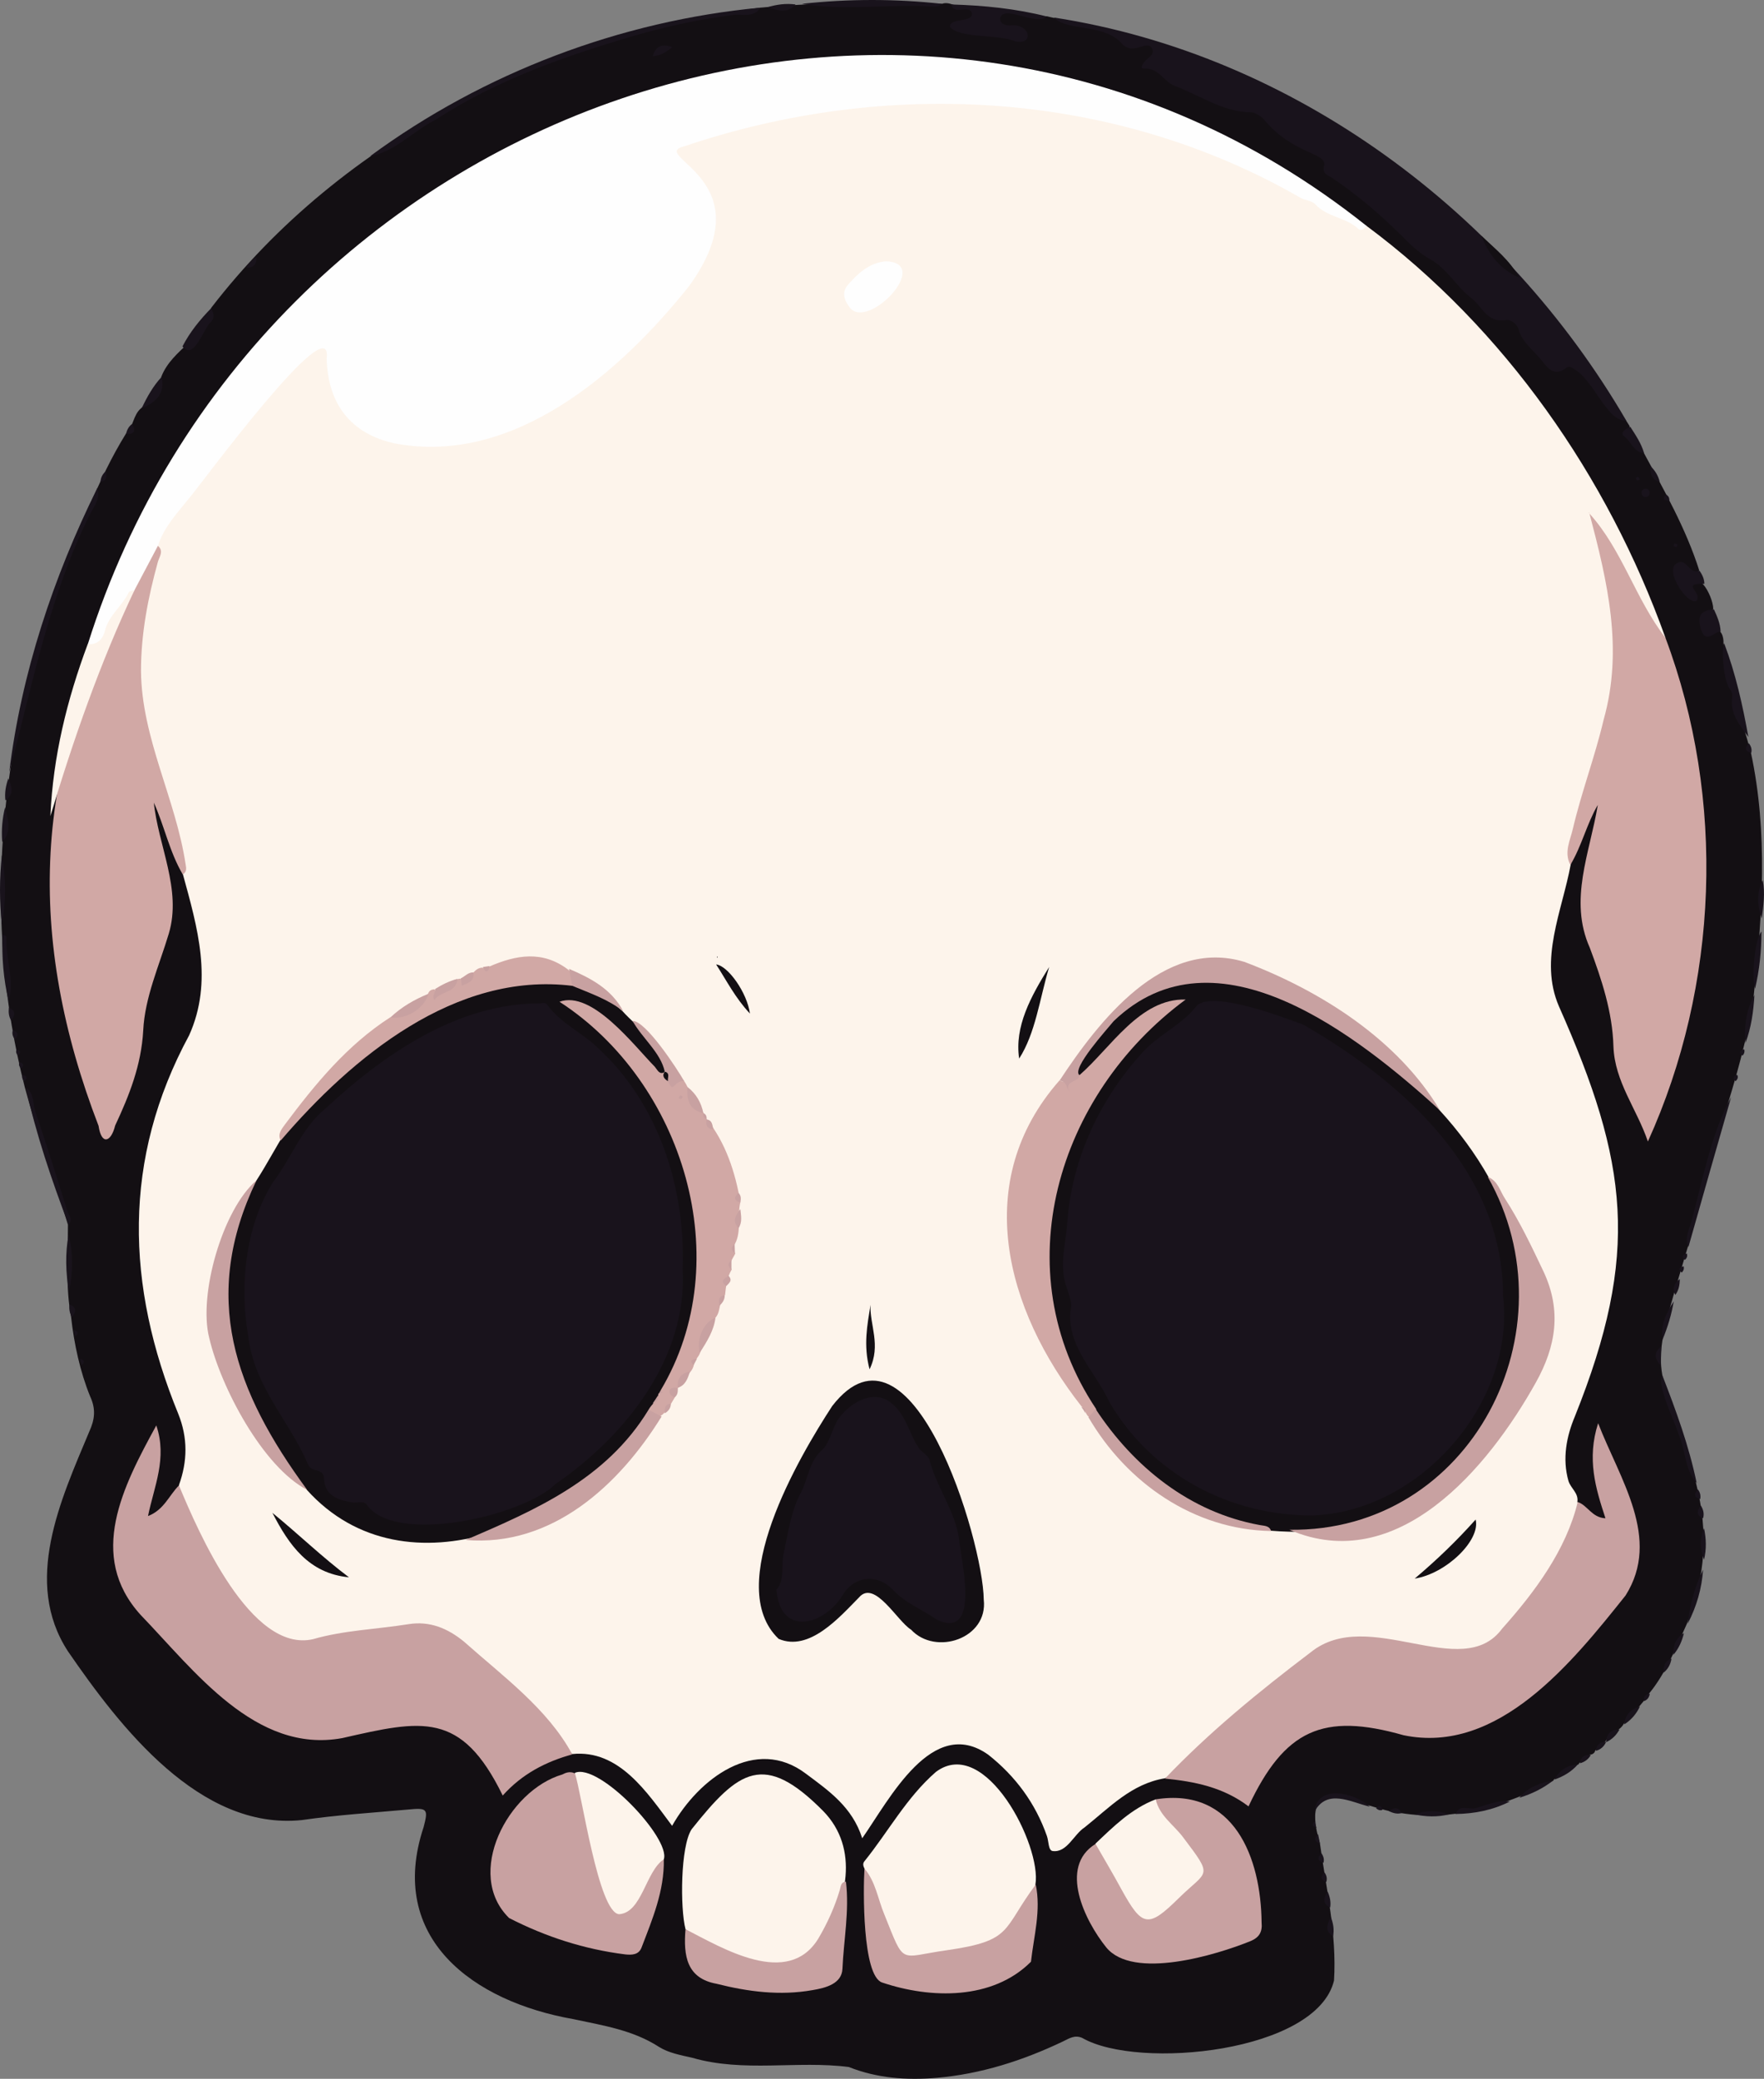 <?xml version="1.0" encoding="utf-8"?>
<!-- Generator: Adobe Illustrator 28.0.0, SVG Export Plug-In . SVG Version: 6.00 Build 0)  -->
<svg version="1.1" baseProfile="tiny" id="Layer_1" xmlns="http://www.w3.org/2000/svg" xmlns:xlink="http://www.w3.org/1999/xlink"
	 x="0px" y="0px" viewBox="0 0 553 651.6" overflow="visible" xml:space="preserve">
<rect x="0" y="0" width="553" height="651.6" fill="#808080" stroke="none"/>
<g>
	<path fill="#130F13" d="M413.8,577.9c2,14.3,5.3,28.4,4.4,42.9c-5.4,22.5-61.3,28.1-78.9,18c-2.4-1.1-4.2,0.2-6.1,1.1
		c-12.6,6-25.7,10.2-39.6,11.4c-9.4,0.8-18.7,0.1-27.5-3.4c-16.2-2.1-32.9,1.8-49.1-2.9c-3.5-0.8-7.4-1.5-10.4-3.4
		c-8.2-5.3-17.5-6.7-26.8-8.7c-31.4-5.5-58.6-25.3-47-60.2c1.5-5.7,1.2-6.1-4.9-5.5c-11.1,1-22.3,1.7-33.3,3.3
		c-32,3.3-57-29.2-73.3-52.9c-14.2-21.8-2.3-47.4,6.7-68.9c1.7-3.7,2.1-7,0.3-10.9c-3.2-7.8-5.1-16.7-6-24.9c-1.8-9.5-1-19.3-1-29
		c-4.3-14.4-9.6-28.4-13.5-43C-5.6,288.7-0.4,233,18.4,182.4c6.6-15.8,12.1-32,21.1-46.5c2.4-2.2,2.2-5.9,4.8-8
		c3-2.7,5.8-5.6,6.3-9.9c3.5-8.8,13.8-11.9,15.6-21.5C107.4,43,172,11.1,238.4,2.4c18.8-1.8,37.9-1.6,56.9-1.2
		c2.4-0.9,4.5,1.3,6.9,0.8c3.7-0.1,5.1,3.1,1.1,4.9c-0.7,0.4-1.6,0.4-2.5,1.6c6.3,1.4,12.5,1.8,19.6,3.3c-1.7-2.8-3.8-2.3-5.3-3
		c-1.7-0.8-2.9-1.9-2.3-3.9c1.8-4.2,11.5,1,15.4,0.2c7.4,1.9,15.8,2.1,22.4,6.2c2,1.7,4.3,2.2,7,2c8.8-0.6,1.4,5.8,3.6,7.3
		c9.4,6.3,19.8,12,31.2,13.5c2.4,0.1,4.1,2,5.8,3.6c5.1,7,16.6,8.2,17.9,14.1c0.4,2.3,2.4,3.2,4,4.2c9.5,6.2,17.2,14.6,26,21.6
		c8.3,5,17.1,20.3,25.3,21.5c6.4,0.5,7.5,8.9,12.2,12.3c1.8,2.1,3.9,3.6,7,2.8c8.8,0.1,11.8,13.9,19.1,17.5c0.4,0.6,0.8,1.3,1.2,1.9
		c-1,4.1,2.6,5.6,4.4,8.3c6.4,11.8,13.2,23.7,17.4,36.9c-2.3,2.9-4.9-2.2-6.4,0c-1.1,2.5,1.6,5,3.2,7c1.8-9.3,7.5,0.6,7.6,5.1
		c-1.4,1.6-3.9,2.7-2.9,5.2c0.6,1.7,1.9,1.6,3.2,1.3c2.3-0.4,3,2.4,2.9,4.2c1.2,11.9,5.6,23.1,8.6,34.3c5.4,25.1,3.6,50.7,0.9,76
		c-3.8,27.2-15.5,52-20.7,79c-12.8,43-10.3,31.8,2.6,74c3.9,15.3,3,29.1-2.8,43.9c-3.3,7.3-6.7,15.7-11.9,22c-2.3,3.6-5.3,6.3-8,9.6
		c-1.3,2.3-4.5,2.9-5.8,5.6l0.1-0.1c-1.2,0.7-2.1,1.9-3.2,2.8c-0.2,0.8-0.8,1.2-1.6,1.3c-1.4,0.5-2.2,1.8-3.4,2.6l-0.2,0.4
		c-2.9,0.9-5.3,3.1-7.8,4.8l-0.1,0.3c-14.4,7.8-31.3,12.9-47.8,10.2C426.8,567.1,406.6,553.5,413.8,577.9z"/>
	<path fill="#19131C" d="M509.8,131.8c-6,0.6-10.2-12.9-16.5-16.2c-0.7-0.6-1.7-0.9-2.3-0.3c-4.1,3.3-6.4-0.8-8-2.7
		c-2.5-3-5.9-5.4-7-9.5c-0.4-1.5-2.4-3-3.8-2.8c-6.1,1.1-7.5-4.3-11-6.9c-4.7-3.6-7.4-9.1-12.8-12.1c-3.7-2-6.8-5.2-9.8-8.2
		c-6.5-6.4-13.5-12.3-21.1-17.4c-1.6-1-3-1.2-2.4-3.8c1-4.1-9.8-3.4-19-14.6c-1-1-2.6-2-3.9-2.1c-9-0.1-16.1-5.4-24-8.3
		c-3.4-1.3-4.9-5.7-9.6-5.4c-1.6,0.1,0-2.1,0.8-2.8c1.2-1,2.6-1.9,1.7-3.6c-1.7-2.7-5.6,2.3-9.2-1.2c-5.5-6.7-17.2-3.9-21.5-8.4
		C405.7,17.1,471.8,66.6,509.8,131.8z"/>
	<path fill="#19131C" d="M238.4,2.4c-2.1,3.3-5.8,1.9-8.6,2.3c-10.5,1.3-20.9,3.6-31,6.5c-21.7,6.4-43,13.8-62.2,26.3
		c-6.8,3.4-13,10.2-20.5,11.4C151.6,22.8,194.6,6.5,238.4,2.4z"/>
	<path fill="#19131C" d="M328.3,5.2c-3.7,3-13.2-3.7-14.7,0.3c-0.3,1.9,1.3,2.4,2.9,2.5c6.7-0.9,7.8,6.5,1.6,4.9
		c-5-2.2-17.5-0.8-20.3-4.5c-0.2-2.9,7.2-1.2,6.9-4.2c-0.7-3-5.7,0.8-6.5-2.8C308.5,1.7,318.5,2.7,328.3,5.2z"/>
	<path fill="#19131C" d="M30.5,153c1.2,3.6-1.5,6.2-2.7,9C15.3,187.4,10,215.3,2.9,242C6.7,211,16.7,180.9,30.5,153z"/>
	<path fill="#19131C" d="M295.3,1.2c-1.1,1.1-2.5,0.8-3.8,0.8c-13.2-0.7-27.3,1.4-40.1-0.8C266.1-0.4,280.7-0.4,295.3,1.2z"/>
	<path fill="#19131C" d="M529.3,390.9c-1.4-3.2,0.6-6.1,1.2-9c3.4-12.6,6-26.7,12.2-38C538.2,359.6,533.7,375.3,529.3,390.9z"/>
	<path fill="#19131C" d="M548.1,231c-2.7-3.7-5.8-7.3-5.1-12.3c0.1-1.1,0-1.8-0.7-2.7c-1.8-2.3-2.8-11.4-1.8-14.4
		C544.1,211.1,546.3,221,548.1,231z"/>
	<path fill="#19131C" d="M8.1,340.9c2.7,1.8,2.1,5,3,7.6c3.5,10.2,6.7,20.5,9.9,30.8c0.4,1.4,2,2.9,0.5,4.6
		C16.2,369.9,11.3,355.6,8.1,340.9z"/>
	<path fill="#19131C" d="M534.3,183c-7.7-0.2-0.4,2.6-2.5,5.4c-3.1,1.1-10-9.7-6.2-11.8c3.2-2.1,3.7,3.6,7.2,2.3
		C533.6,180.1,534.3,181.4,534.3,183z"/>
	<path fill="#19131C" d="M531.9,464.9c-3.9-4.4-3.4-10.4-5.7-15.4c-1.2-4-6.9-15.3-5.1-18.5C525.4,442.1,529.5,453.2,531.9,464.9z"
		/>
	<path fill="#19131C" d="M66.2,96.6c0.6,1.4,1.3,2.6,0.1,4.1c-2.5,2-5.4,12.5-9.1,7.9C59.5,104.1,62.7,100.2,66.2,96.6z"/>
	<path fill="#19131C" d="M539.4,198c-2.1-0.1-4.8,4.3-6.3-1.2c-1.1-4.2,0.5-5.5,4.2-5.8C538.3,193.2,539.3,195.4,539.4,198z"/>
	<path fill="#19131C" d="M0.6,268c1.3,7.3,1.3,14.6,0,21.9C-0.2,282.6-0.2,275.3,0.6,268z"/>
	<path fill="#19131C" d="M0.8,292.9c0.4,0.2,1.2,0.5,1.2,0.7c-0.3,6.8,2.6,13.4,0.7,20.2C1.1,307,0.5,300,0.8,292.9z"/>
	<path fill="#130F13" d="M476.2,87c-5.9-2.6-9.5-7.2-11.8-13.1C468.7,78,473.4,81.6,476.2,87z"/>
	<path fill="#19131C" d="M21.5,387c1.5,6,1.4,11.9,0.1,17.9C20.6,398.9,20.4,392.9,21.5,387z"/>
	<path fill="#19131C" d="M412.1,567.8c0.8-8.7,12.7-5.9,17.3-1.5C423.3,564.8,416.1,560.6,412.1,567.8z"/>
	<path fill="#19131C" d="M550.2,309.9c-1.2-4.2,0-15.7,2-17.9C552.2,298,551.6,304,550.2,309.9z"/>
	<path fill="#19131C" d="M456.3,568.6c1.2-3.2,4.1-1.3,6.1-1.8c3.6-0.9,7-2.7,10.9-2.1C467.9,567.4,462.3,568.5,456.3,568.6z"/>
	<path fill="#19131C" d="M529.1,508.9c0.7-5.9,2.2-11.6,4.8-16.9C533.5,497.9,531.9,503.5,529.1,508.9z"/>
	<path fill="#19131C" d="M50.7,118.1c0.9,4.7-0.9,7.6-6.3,9.9C46.1,124.4,48,121,50.7,118.1z"/>
	<path fill="#19131C" d="M547.2,326.9c-0.5-5.2,0.2-10.3,2.8-15C549.7,317.1,549,322.1,547.2,326.9z"/>
	<path fill="#19131C" d="M515.4,142c-3.3-0.2-4-3.6-6.2-5.2c-1.6-1.2,0.5-2.4,1.9-3C512.7,136.3,514.5,138.9,515.4,142z"/>
	<path fill="#19131C" d="M552.3,287.9c-1.4-4-1.7-8.1,0.3-12C553.4,279.9,552.8,283.9,552.3,287.9z"/>
	<path fill="#19131C" d="M443.4,568.7c3.6-1.3,7.2-1.3,10.9,0C450.7,569.6,447,569.5,443.4,568.7z"/>
	<path fill="#19131C" d="M1.6,253c0.8,3.7,2.3,7.5-0.9,10.9C0.4,260.3,0.7,256.6,1.6,253z"/>
	<path fill="#19131C" d="M521.2,419.9c-0.7-4.5,1.1-8.3,3.5-12C524,412.1,522.8,416,521.2,419.9z"/>
	<path fill="#19131C" d="M534.2,488.9c-1.3-3.3-1.4-6.6,0-9.9C534.9,482.3,535,485.6,534.2,488.9z"/>
	<path fill="#19131C" d="M476.3,563.5c2.7-3.3,6.5-4.7,10.6-5.4C483.7,560.6,480.2,562.3,476.3,563.5z"/>
	<path fill="#19131C" d="M249.4,1.4c-2.7,3.1-5.8,1.7-8.9,0.9C243.4,1.4,246.4,1,249.4,1.4z"/>
	<path fill="#19131C" d="M487.3,557.8c1.6-3,4.1-4.5,7.4-4.8C492.7,555.3,490.2,556.8,487.3,557.8z"/>
	<path fill="#19131C" d="M2.6,244c1.1,2.5,1.9,4.9-0.9,6.9C1.4,248.6,1.8,246.3,2.6,244z"/>
	<path fill="#19131C" d="M509.2,540.5c0.3-3.1,2.1-4.8,4.9-5.6C513,537.2,511.4,539.1,509.2,540.5z"/>
	<path fill="#19131C" d="M524.6,518.7c-0.1-2.8,0.6-5.2,3.3-6.8C527.3,514.4,526.3,516.7,524.6,518.7z"/>
	<path fill="#19131C" d="M417.9,606.9c-2.8-1.7-1.8-3.8-0.7-6C418,602.9,418.3,604.9,417.9,606.9z"/>
	<path fill="#19131C" d="M520.6,428c-1.9-2.1-2.3-4.1,0.2-6C520.8,423.9,520.7,425.9,520.6,428z"/>
	<path fill="#19131C" d="M417,597.9c-2.6-1.3-2-3.1-0.8-5C416.9,594.5,417.3,596.2,417,597.9z"/>
	<path fill="#19131C" d="M503.5,546.1c0.1-2.7,1.5-4,4.2-4C506.7,543.9,505.4,545.2,503.5,546.1z"/>
	<path fill="#19131C" d="M525.2,405.9c-1.1-2.1-0.3-3.7,1.4-5C526.6,402.7,526.3,404.4,525.2,405.9z"/>
	<path fill="#19131C" d="M520.3,151c-2.8-0.6-2.9-2.8-3-5C518.8,147.4,519.8,149,520.3,151z"/>
	<path fill="#19131C" d="M533.9,475.9c-2.3-1-1.9-2.4-0.7-4C534,473.2,534.3,474.5,533.9,475.9z"/>
	<path fill="#19131C" d="M21.9,408.9c2.3,1,1.9,2.4,0.6,4C21.9,411.6,21.5,410.3,21.9,408.9z"/>
	<path fill="#19131C" d="M435.4,567.7c1.5-1.1,2.9-1.5,4,0.6C438,568.7,436.7,568.3,435.4,567.7z"/>
	<path fill="#19131C" d="M2.8,315.9c2.3,0.9,1.9,2.4,0.7,4C2.8,318.7,2.6,317.4,2.8,315.9z"/>
	<path fill="#19131C" d="M521.5,524.3c0-2,0.3-3.7,2.5-4.4C523.7,521.7,522.9,523.2,521.5,524.3z"/>
	<path fill="#19131C" d="M80.4,80.6c0.1,2.2-0.9,3.4-3.2,3.3C77.9,82.5,79,81.4,80.4,80.6z"/>
	<path fill="#19131C" d="M41.4,132.9c1.3,2.2,0.7,3.3-1.9,3.1C39.8,134.8,40.3,133.7,41.4,132.9z"/>
	<path fill="#19131C" d="M495.3,552.7c0.2-2,1.4-2.8,3.4-2.6C498,551.4,496.8,552.3,495.3,552.7z"/>
	<path fill="#19131C" d="M500.3,548.8c0.2-1.9,1.2-2.9,3.2-2.8C502.9,547.4,501.8,548.4,500.3,548.8z"/>
	<path fill="#19131C" d="M414.9,583.9c-1.9-0.6-2-1.7-0.6-3C414.9,581.9,415.2,582.8,414.9,583.9z"/>
	<path fill="#19131C" d="M415.8,589.9c-1.9-0.7-1.9-1.7-0.6-3C415.9,587.8,416.1,588.8,415.8,589.9z"/>
	<path fill="#19131C" d="M413.8,577.9c-1.8-0.7-1.9-1.7-0.6-3C413.4,576,413.6,576.9,413.8,577.9z"/>
	<path fill="#19131C" d="M533,469.9c-1.9-0.6-2.1-1.6-0.7-3C533,467.8,533.2,468.8,533,469.9z"/>
	<path fill="#19131C" d="M4,322.9c1.8,0.6,1.9,1.6,0.7,2.9C4,325,3.7,324,4,322.9z"/>
	<path fill="#19131C" d="M549,236c-2-0.6-2.2-1.6-0.7-3C548.9,233.9,549.3,234.8,549,236z"/>
	<path fill="#19131C" d="M33.3,147.6c0.1,1.5,0.4,3.1-1.8,3.4C31.6,149.6,32.2,148.5,33.3,147.6z"/>
	<path fill="#19131C" d="M528.2,394.9c-1.3-1.1-0.6-1.6,0.6-2C529.1,393.7,528.8,394.4,528.2,394.9z"/>
	<path fill="#19131C" d="M527.2,398.9c-1.3-1.1-0.6-1.6,0.6-2C528,397.7,527.8,398.3,527.2,398.9z"/>
	<path fill="#19131C" d="M515.4,533.2c-0.2-1.3,0.3-2.2,1.8-2.3C517,532,516.5,532.8,515.4,533.2z"/>
	<path fill="#19131C" d="M6.1,332.9c1.2,0.4,1.7,1,0.5,2C6,334.3,5.8,333.7,6.1,332.9z"/>
	<path fill="#19131C" d="M523.3,157c-1.3-0.2-2.5-0.4-1-2C523.1,155.5,523.4,156.1,523.3,157z"/>
	<path fill="#19131C" d="M7.1,336.9c1.2,0.4,1.8,0.9,0.5,2C7,338.3,6.8,337.7,7.1,336.9z"/>
	<path fill="#19131C" d="M431.4,566.8c1-1.3,1.6-0.7,2,0.5C432.6,567.6,432,567.3,431.4,566.8z"/>
	<path fill="#19131C" d="M25.1,425.9c1.2,0.4,1.7,0.9,0.5,2C25.4,427.2,25.2,426.6,25.1,425.9z"/>
	<path fill="#19131C" d="M412.7,572.9c-1.2-0.4-1.7-0.9-0.5-2C412.3,571.6,412.5,572.3,412.7,572.9z"/>
	<path fill="#19131C" d="M546.2,330.9c-1.3-1.1-0.7-1.6,0.6-2C547,329.7,546.8,330.4,546.2,330.9z"/>
	<path fill="#19131C" d="M23.2,416.9c1.2,0.4,1.6,1,0.4,2C23.4,418.2,23.3,417.6,23.2,416.9z"/>
	<path fill="#19131C" d="M544.1,338.9c-1.2-1-0.6-1.6,0.5-2C545,337.7,544.7,338.3,544.1,338.9z"/>
	<path fill="#19131C" d="M5.2,328.9c1.1,0.4,1.6,1,0.4,1.9C5.1,330.3,4.9,329.7,5.2,328.9z"/>
	<path fill="#FDF4EB" d="M428.4,70.8c43.2,32.1,75.6,78.5,93.7,129.1c-2,1.3-2.7-0.4-3.3-1.7c-6.5-12.1-12.9-24.1-19.7-36
		c17.4,39.2,1.5,70.5-6.7,108.8c-2.7,14.6-10,29.8-3.7,44.4c21.8,49.1,25.5,77.5,5,128.6c-2.6,6.2-4,13.2-2,20.2
		c0.7,2.3,3.2,3.8,2.8,6.5c2.8,9.6-18.2,36.9-26.1,43.6c-9.9,8.1-23.7,1-35.1,0.4c-26.2-4.9-47.9,30.6-68.1,42.7
		c-10.5,1.7-17.4,9.2-25.2,15.4c-3.4,2.2-5.5,8-10,7.4c-1.4-0.2-1.2-3-1.8-4.7c-3.6-10.3-9.9-18.8-18.4-25.5
		c-17.5-12.4-30.9,13.9-39.5,26.2c-3.1-9.8-10.5-14.9-17.6-20.2c-15.9-12.1-33.7,1.6-42,16.3c-7.8-10.4-16.6-24-31.3-22.5
		c-12.8-12.6-33.7-43.1-53.8-39.2c-10,1.6-20.1,2.6-30,4.7c-4.9,1.1-8.3-0.7-11.7-3.7c-11.8-11.2-25.7-29.9-27.8-46.1
		c2.7-7.5,2.8-14.8-0.2-22.3c-16.5-40.3-17.6-79.9,3.4-118.7c7.6-16.9,2.6-33.8-2-50.6c-1.2-9.9-4.3-19.4-7.3-28.9
		c-10.4-28.2-7.5-45.8-1.3-73.8c0-3.6,2.2-6.2,4.1-8.9c11.2-15.1,23.1-29.7,35.2-44.1c2.9-2.5,14.4-16.5,15.6-7.6
		c1.9,41.5,54.1,29.8,75.5,11.8c18.8-13.7,61.9-46.7,35.1-70.5c-4.7-3.7-4.4-6.1,1.1-7.8c19-5.7,38.2-10.1,57.9-12.7
		c36.6-3.6,73.5,2.4,107.4,16.2C397.4,53.7,412.4,64,428.4,70.8z"/>
	<path fill="#FEFEFE" d="M428.4,70.8c-0.6,1-1.9,1.6-2.5,1c-3.9-3.7-9.8-3.7-13.4-7.6c-1.4-1.5-3.3-1.3-4.8-2.2
		c-58.5-33.7-129.6-37.6-193-16.2c-12.4,3,25.9,10,1.3,43.9c-21.6,27.1-55,56.3-92.2,49.3c-13.8-3-21-12.3-21.4-26.6
		c2.1-17.2-39.9,40.1-42.9,43.5c-3.8,4.8-8.1,9.2-10,15.2c-0.6,5.6-3.2,10.2-6.7,14.5c-3.6,3.7-6.5,7.8-8.7,12.5
		c-1.2,2.6-2.5,5.8-6.6,3.9C80.6,33.2,287.1-41.8,428.4,70.8z"/>
	<path fill="#C8A1A1" d="M56.1,465.6c6.1,14.7,22.5,52.6,42,48.2c9.7-2.8,19.9-3.1,29.9-4.7c6.7-1.1,12.4,1.3,17.5,5.5
		c12,10.7,26.2,21,33.9,35.3c-8.3,2.3-15.7,6.1-21.8,12.9c-13-26.6-25.3-23.7-50.3-18c-27.2,5-46.4-21.2-63.2-38.6
		c-16.9-18.6-5.5-40.4,4.9-59.4c3.5,10.3-0.7,19.1-2.6,28.4C51.4,473.3,53,468.7,56.1,465.6z"/>
	<path fill="#D1A8A5" d="M498.3,161c10.3,11.4,14.4,26.8,23.8,38.9c19,50.6,16.7,109-5.5,157.9c-3.5-10.3-10.4-18.7-10.8-29.8
		c-0.3-10.8-3.7-21-7.4-30.9c-6.7-15,0-29.7,2.5-44.8c-3.5,6-5,12.8-8.6,18.8c-2.1-4,0-7.8,0.8-11.4c2.7-11.5,6.9-22.5,9.6-34
		C509,203.4,503.9,182.3,498.3,161L498.3,161z"/>
	<path fill="#D1A8A5" d="M42.2,184.9c2.4-4.6,4.9-9.2,7.3-13.8c1.9,1.6,0.5,3.3,0,5c-3.1,11.2-5.3,22.5-5.3,34.2
		c0.2,21.2,10.9,40,14,60.7c0.2,1.1,0.4,2.3-0.9,3.1c-4.2-7.1-5.8-15.4-9.2-22.8c-0.1,0,0,0,0.1,0c1.3,13.6,8.9,27.5,4.7,41.4
		c-3,10-7.5,19.9-8,30.3c-0.6,10.9-4.4,20.4-8.8,29.8c-1.3,5.3-4.3,6.2-5.2,0.1C8.5,294.8,9.4,238.8,42.2,184.9z"/>
	<path fill="#C8A1A1" d="M365.2,557.5c13.8-14.5,29.6-27.4,45.7-39.6c18.2-14.7,47.4,9.7,60-7.4c10.2-11.4,20.1-24.7,23.7-39.7
		c3.1,1,4.4,4.9,8.7,5.1c-3.1-9.4-5.9-18.6-2.3-29.8c6.8,17.6,19.9,36.1,8.6,54c-16.6,20.8-39.9,50-69.6,43.8
		c-25.3-7.2-37.3-1.7-48.6,22.3C383.5,560.2,374.5,558.4,365.2,557.5z"/>
	<path fill="#FDF4EB" d="M214.9,604.7c-1.7-6.6-1.6-25.9,1.9-31.3c14.8-18.6,22.7-24.5,41.3-5.7c11.4,11.7,7.5,28.8-0.9,41.1
		C247.5,623.4,225.4,614.3,214.9,604.7z"/>
	<path fill="#FDF4EB" d="M271,585.7c-0.4-0.8-0.6-1.6,0-2.3c7.5-9.3,13.2-20,22.4-28c15.5-11.6,33.2,23.2,31.2,35.3
		c-6.1,19.4-18.1,20.9-36,23.4C277.2,616.6,274.2,593.6,271,585.7z"/>
	<path fill="#C8A1A1" d="M208.1,582.8c0.2,9.9-3.6,18.8-7,27.7c-0.9,2.3-3.1,2.3-5.1,2.1c-12.8-1.6-24.9-5.5-36.4-11.4
		c-14.1-13.8-0.4-40,16.7-45c4.1-2.3,6.4,1.4,6.4,5.1c1.5,11,4.9,21.6,8.1,32.2c0.7,5.6,5.8,6.3,8.1,1.1
		C201.5,592,204.3,581.3,208.1,582.8z"/>
	<path fill="#C8A1A1" d="M362.3,564c24.6-3.9,33,18.3,33.2,38.6c0.3,3-0.8,4.7-3.4,5.8c-10.8,4.4-36.9,12.3-45.3,2
		c-6.7-8.3-15-25.2-3.4-32.4c2.5,0.6,3.1,2.8,4.1,4.7c10.7,18.6,10.3,24.5,27,5.8C380.3,582.1,359.1,569.8,362.3,564z"/>
	<path fill="#C8A1A1" d="M271,585.7c3.5,4.1,4.2,9.5,6.2,14.3c6.6,16.4,4.4,13.4,19.6,11.3c20.9-3,17.3-6.4,27.9-20.6
		c1.7,8.2-0.6,16.1-1.5,24.2c-12,12-31.3,11.7-46.7,6.5C270.3,619.2,270.6,592.2,271,585.7z"/>
	<path fill="#FDF4EB" d="M362.3,564c1.2,5.2,5.7,8,8.6,11.9c9.6,12.7,7.7,10.2-1.2,18.9c-9.8,9.7-11.6,9.3-18.2-2.7
		c-2.6-4.8-5.4-9.5-8.1-14.2C349.1,572.5,354.7,566.9,362.3,564z"/>
	<path fill="#FDF4EB" d="M208.1,582.8c-5.7,3.7-6.8,16.7-14,17.2c-6.5-0.4-11.7-37.7-13.9-44.3C187.7,552.4,210.3,576.2,208.1,582.8
		z"/>
	<path fill="#C8A1A1" d="M214.9,604.7c11.7,6,32.1,18.4,41.6,3c2.9-4.9,5.2-10,6.8-15.4c0.3-1.1,0.3-2.4,1.9-2.5
		c1.1,9.2-0.7,18.2-1.1,27.3c-0.2,4.7-5.2,6-9.4,6.7c-10.2,1.8-20.2,0.5-30.1-2C215.3,620.1,214.2,613.1,214.9,604.7z"/>
	<path fill="#FDF4EB" d="M42.2,184.9c-10.8,22.8-19.3,47.2-26.4,70.9c0.8-18.6,5.2-36.5,11.7-53.9c3.1,0.3,4.8-1.7,5.4-4.2
		c1.2-4.9,5.5-7.8,7.5-12.1C40.6,185.3,41.6,185.2,42.2,184.9z"/>
	<path fill="#19131C" d="M210.8,14.8c-2.3,1.7-3.8,2.7-6.2,2.8C205.6,14.7,207.1,13.5,210.8,14.8z"/>
	<path fill="#19131C" d="M516,155.8c-1.8,0.2-1.9-2.8,0-2.6C517.5,153.2,517.5,155.7,516,155.8z"/>
	<path fill="#19131C" d="M525.9,170.7c-0.1,0.3-0.2,0.6-0.4,0.8c-0.9-0.2-1-0.5-0.5-1.2C525.4,170.5,525.6,170.6,525.9,170.7z"/>
	<path fill="#19131C" d="M514,150.3c-0.7,0.5-1,0.3-1.2-0.5C513.5,149.3,513.8,149.4,514,150.3z"/>
	<path fill="#130F13" d="M80.4,370c6.6-10.2,11.3-21.8,21.1-29.3c23.2-20,65.8-50.1,93.8-23.6c3.6,4.1,15.7,13.5,12.9,19.1
		c-4,3.5-19.3-21.1-28.9-21.2c39.9,27.7,54.5,88.2,24.3,128c-21.5,33.8-76.4,58.4-107.4,24C72,442.3,60.2,400.8,80.4,370z"/>
	<path fill="#130F13" d="M451.3,348c23.7,25.8,38,63.5,15,98.6c-16.6,25.2-38.4,35.6-67.9,33.2c-80.9-13.2-92.8-125.6-29-165.7
		c-11.7,3-19.3,12.6-27.3,20.8c-0.9,1.2-1.9,2.3-3.7,2.3c-5.5-2.3,10.9-20,13.9-21.9C384.8,292,429.3,323,451.3,348z"/>
	<path fill="#D1A8A5" d="M338.4,337c9.8-8.5,18.9-24.1,33.3-23.7c-40.4,29.8-57,85-28.1,128.3c0.4,1.9-0.9,2.3-2.3,2.5
		c-1.1-0.9-1-2.5-2.2-3.2c-24-30.5-34.7-70.7-7-102.2C334.6,339.8,336.1,337,338.4,337z"/>
	<path fill="#130F13" d="M308.4,501.4c1.4,12.2-15.1,17.7-22.8,9.4c-4.3-2.6-11.4-15.8-16.3-10.1c-6.2,6.3-15.6,17.1-25.2,13
		c-17.4-16.6,6.3-56.9,16.8-73C285.8,408.6,308.2,482.8,308.4,501.4z"/>
	<path fill="#D1A8A5" d="M203.3,441.9c1-1.8,2.8-2.9,3.1-5c0.3-0.3,1.1-0.3,0.7-1.1c24.3-40.6,7.2-96.6-31.7-121.8
		c10.2-3.7,23.3,13.7,29.9,20.4c0.9,1.1,1.4,2.6,3.2,1.6c1,0.7,1.1,2,1.8,2.9c1.4,0.5,2.8-1.7,4.2,0c2.2,3.3,2.7,7.4,6,9.9l0,0
		c0.5,0.6,0.3,1.6,1,2l0-0.1c6,7.5,9,16.7,10.6,26.1c-1,4.3,0.4,9.2-1.7,13.1c-0.6,1-0.7,2,0.1,3c-0.7,1.6-2.4,3.3-1.1,5
		c-1.5,2.5-1.8,5.2-2.1,8c-2.1,1.9-1.2,4.9-2.9,7c-3.1,3-4,7-4.9,11c-0.4,1.5-1.9,2.4-2,4c-0.6,2.8-4,4.2-4.9,7.1l0,0
		c-1.2,0.7-1.3,1.7-1,2.9C209.8,441,206.2,447.7,203.3,441.9z"/>
	<path fill="#C8A1A1" d="M404.2,479.5c57,0.8,89.4-62.6,62.2-110.6c3.2,1.2,3.8,4.4,5.4,6.8c4.7,7.3,8.4,15.1,12.1,22.9
		c5.7,12.2,3.9,23.4-2.4,34.7C466.5,460.2,438.1,494.1,404.2,479.5z"/>
	<path fill="#C8A1A1" d="M338.4,337c-0.1,2.4-4.9,1.5-3.2,5.2c-1-1.5-0.9-3.5-3.1-3.4c12.3-18.7,32.6-45,58-37.3
		c24.1,9.1,48.2,24.5,61.3,46.5c-25.6-23.2-70.2-58.8-102.3-27.9C347,322.7,335.8,335,338.4,337z"/>
	<path fill="#D1A8A5" d="M179.4,309c-36.6-4.5-69,22.3-91.4,48.5c-1.1-2,0.3-3.6,1.3-5c9.5-12.7,19.5-24.9,33-33.6
		c4.5-1.6,8.9-3.4,11.9-7.4c0.3-1,1.1-1.4,2.1-1.4c0.9,2.4,1.9,0.2,2.8,0c1.7-0.5,3.1-1.7,4.2-3.1c2.2-1,0.7,1.7,2.2,0.7
		c2.2-1.2,3.1-4.4,5.8-4.4c0.8,0.6,1.5,0.5,2-0.3c8.5-3.7,16.8-5.2,24.9,1C179.6,305.3,180.8,306.9,179.4,309z"/>
	<path fill="#C8A1A1" d="M80.4,370C62.8,406.6,73.5,436,96.3,467c-13.9-7.2-27.1-32.2-30.7-47.6C62.1,405.9,69.8,379,80.4,370z"/>
	<path fill="#C8A1A1" d="M203.3,441.9c1.4,0.7,2.8,1.4,4.1,2.1c-13.2,21.4-34.3,41-61.4,38.7C167.6,473.4,190,463.8,203.3,441.9z"/>
	<path fill="#C8A1A1" d="M341.2,444.2c0.8-0.8,1.6-1.7,2.3-2.5c11.9,18.1,29.5,32.3,51.3,36.3c1.4,0.3,3.1,0.1,3.7,1.9
		C374.3,479.5,353.2,464.8,341.2,444.2z"/>
	<path fill="#FEFEFE" d="M277.8,81.9c14.5,0.6-5.8,21.8-11.4,14.5c-1.7-2.2-2.7-4.8-0.5-7.2C269.1,85.5,272.7,82.3,277.8,81.9z"/>
	<path fill="#130F13" d="M109.4,494.4c-12.6-1.2-18.8-10.1-24-20.2C93.5,480.8,101,488.1,109.4,494.4z"/>
	<path fill="#130F13" d="M328.9,303.1c-3,10.1-4.3,20.8-9.4,28.7C318,321.8,323.1,312.4,328.9,303.1z"/>
	<path fill="#130F13" d="M443.5,494.8c7.1-6,13.2-11.9,19.1-18.5C464.2,482.8,453.3,493.3,443.5,494.8z"/>
	<path fill="#C8A1A1" d="M214.5,338.9c-3.2-0.5-3.3,4.3-5.1,0c-0.9-0.8,0-2.2-1-3c-1.3-6-7.1-10.5-10.1-15.9
		C202.4,319.9,212.2,334.9,214.5,338.9z"/>
	<path fill="#C8A1A1" d="M179.4,309c-0.3-1.8-0.7-3.5-1-5.3c6.8,2.9,13.3,6.3,17,13.3C190.6,313.2,184.9,311.3,179.4,309z"/>
	<path fill="#130F13" d="M235.1,317.7c-4.6-4.9-7.3-10.3-10.6-15.4C228.2,302.7,234.2,311.1,235.1,317.7z"/>
	<path fill="#130F13" d="M272.9,409c-0.3,6.3,3.4,12.6-0.3,20.2C270.6,421.6,271.9,415.3,272.9,409z"/>
	<path fill="#C8A1A1" d="M134.3,311.5c-1.2,4.6-7,8.2-11.9,7.4C125.9,315.6,129.9,313.3,134.3,311.5z"/>
	<path fill="#C8A1A1" d="M219.4,424c-1.2-4.3,1.2-9.6,4.9-11C223.8,417.1,221.6,420.5,219.4,424z"/>
	<path fill="#C8A1A1" d="M143.4,306.8c-0.3,4.6-5.4,3.7-7.2,6.7c-1-1.5,0.5-2.4,0.2-3.5C138.6,308.6,140.9,307.5,143.4,306.8z"/>
	<path fill="#C8A1A1" d="M220.5,348.9c-4.6-1-5.2-4.3-5-8.2C218.2,342.8,219.8,345.5,220.5,348.9z"/>
	<path fill="#C8A1A1" d="M212.5,435c-0.3-2.9,1-4.6,3.8-5.1C215.6,432.1,214.9,434.2,212.5,435z"/>
	<path fill="#C8A1A1" d="M148.4,304.8c0.5,2.9-1.9,3.3-3.6,4.2c-0.1-0.8-0.3-1.5-0.4-2.3C145.7,306.1,146.8,304.7,148.4,304.8z"/>
	<path fill="#C8A1A1" d="M231.5,385c-2-2.2-0.9-4.1,0.6-6C232.3,381,232.8,383.1,231.5,385z"/>
	<path fill="#C8A1A1" d="M211.5,438c-2.9-1.2-1.7-3.7,1-2.9C212.5,436.2,212.5,437.2,211.5,438z"/>
	<path fill="#C8A1A1" d="M227.7,403.1c-2.2-1.6-0.6-2.3,0.7-3.2C229.8,401.4,228.5,402.2,227.7,403.1z"/>
	<path fill="#C8A1A1" d="M232.1,376.9c-2.1-0.6-2.1-1.6-0.6-3C232.4,374.8,232.3,375.8,232.1,376.9z"/>
	<path fill="#C8A1A1" d="M223.6,353.9c-2.2,0-2.3-1.4-2.1-3C223.3,351.1,223.3,352.6,223.6,353.9z"/>
	<path fill="#C8A1A1" d="M208.4,443c0-1.4-0.1-2.9,1.9-3C210.3,441.3,209.6,442.3,208.4,443z"/>
	<path fill="#C8A1A1" d="M225.5,409.3c-0.1-1.4-0.5-3.1,1.7-3.3C227.2,407.4,226.5,408.4,225.5,409.3z"/>
	<path fill="#C8A1A1" d="M217.4,427.9c-1.5-1.7-0.2-1.8,1.1-2C218.1,426.6,217.8,427.3,217.4,427.9z"/>
	<path fill="#C8A1A1" d="M153.4,302.8c0,1.8-1.3,2.4-2,0.3C152.1,303,152.8,302.9,153.4,302.8z"/>
	<path fill="#C8A1A1" d="M230.4,392.9c-1.3-1-1.3-1.9-0.1-3C230.3,391,230.4,392,230.4,392.9z"/>
	<path fill="#C8A1A1" d="M229.3,397.9c-1.2-1-1.2-1.9,0-2.9C229.3,396,229.3,396.9,229.3,397.9z"/>
	<polygon fill="#130F13" points="224.8,300.3 225,299.9 224.8,299.8 	"/>
	<path fill="#C8A1A1" d="M339,441c1.1,0.2,1.3,1.1,1.3,2C339.9,442.3,339.5,441.7,339,441z"/>
	<path fill="#C8A1A1" d="M221.5,350.9c-0.9-0.4-1.1-1.2-1-2C221.4,349.3,221.6,350,221.5,350.9z"/>
	<path fill="#D1A8A5" d="M498.4,161c-0.1-0.1-0.3-0.3-0.4-0.4C498.2,160.6,498.2,160.8,498.4,161C498.3,161,498.4,161,498.4,161z"/>
	<path fill="#19131C" d="M77.8,418.7c-2.7-15.5-1-34.3,7.9-48.3c5.7-7.5,8.9-16.9,16.3-22.9c18.4-17.1,41.4-33,67.3-33
		c0.9-0.1,1.7-0.3,2.3,0.5c4.3,5.9,11.2,8.8,16.3,13.9c18.8,17.6,27,43.7,26.1,68.8c1.6,27.9-17.9,52.4-39.9,67.5
		c-9.8,9.8-49.9,19.3-59.1,6.5c-1-1.5-3.1-0.5-4.7-0.8c-4.4-0.7-8.5-2.2-8.7-7.3c-0.1-3.7-3.8-1.8-5-4.5
		C90.4,444.7,79.8,435,77.8,418.7z"/>
	<path fill="#C8A1A1" d="M206.2,437.5c0.2,1.3-0.2,2.2-1.6,2.4C205.2,439.1,205.7,438.3,206.2,437.5z"/>
	<path fill="#C8A1A1" d="M207.1,435.8c0.2,0.2,0.4,0.4,0.6,0.7c-0.4,0.2-0.8,0.3-1.3,0.5C206.7,436.6,206.9,436.2,207.1,435.8z"/>
	<path fill="#19131C" d="M411.6,475c-25.9,0.2-50.5-12.8-63.8-35.5c-4.4-9.6-13.8-17.9-12.1-29.4c0.5-2-0.9-5-1.6-7.4
		c-2-6.7,0.1-13.2,0.5-19.7c1.5-20.2,10.5-39.1,24.3-53.9c5.1-5.2,11.9-8.1,16.4-14c5.3-4.5,26.6,3.6,33.3,6.1
		c31.3,18,62.6,46,62.6,85C475.1,439.5,445.3,473.8,411.6,475z"/>
	<path fill="#19131C" d="M243.4,498.3c2.7-2.9,1.4-7.4,2.3-11.5c1.4-6.5,2.3-13.3,5.4-19c2.3-4.3,2.4-9.6,6.7-13.4
		c2-1.8,3-5.9,4.6-9c3.4-5.4,11.2-10.2,16.8-5.8c5,3.8,5.8,10.1,9.2,14.8c1.1,1,2.6,2,3,3.2c2.1,8.3,7.5,15.2,9.1,23.8
		c0.6,7,7.3,32.8-6.8,26.3c-4.5-3.2-9.8-5.1-13.8-9.4c-4.8-5.1-12.2-4.4-15.8,1.8C258.6,509.1,244.7,513.5,243.4,498.3z"/>
	<path fill="#C8A1A1" d="M214,343.7c-0.2,0.8-0.5,1-1.2,0.5C213,343.3,213.3,343.2,214,343.7z"/>
	<path fill="#130F13" d="M208.4,335.9c1.8,0.5,0.8,1.9,1,3C208.3,338.2,207.4,337.3,208.4,335.9z"/>
</g>
</svg>
